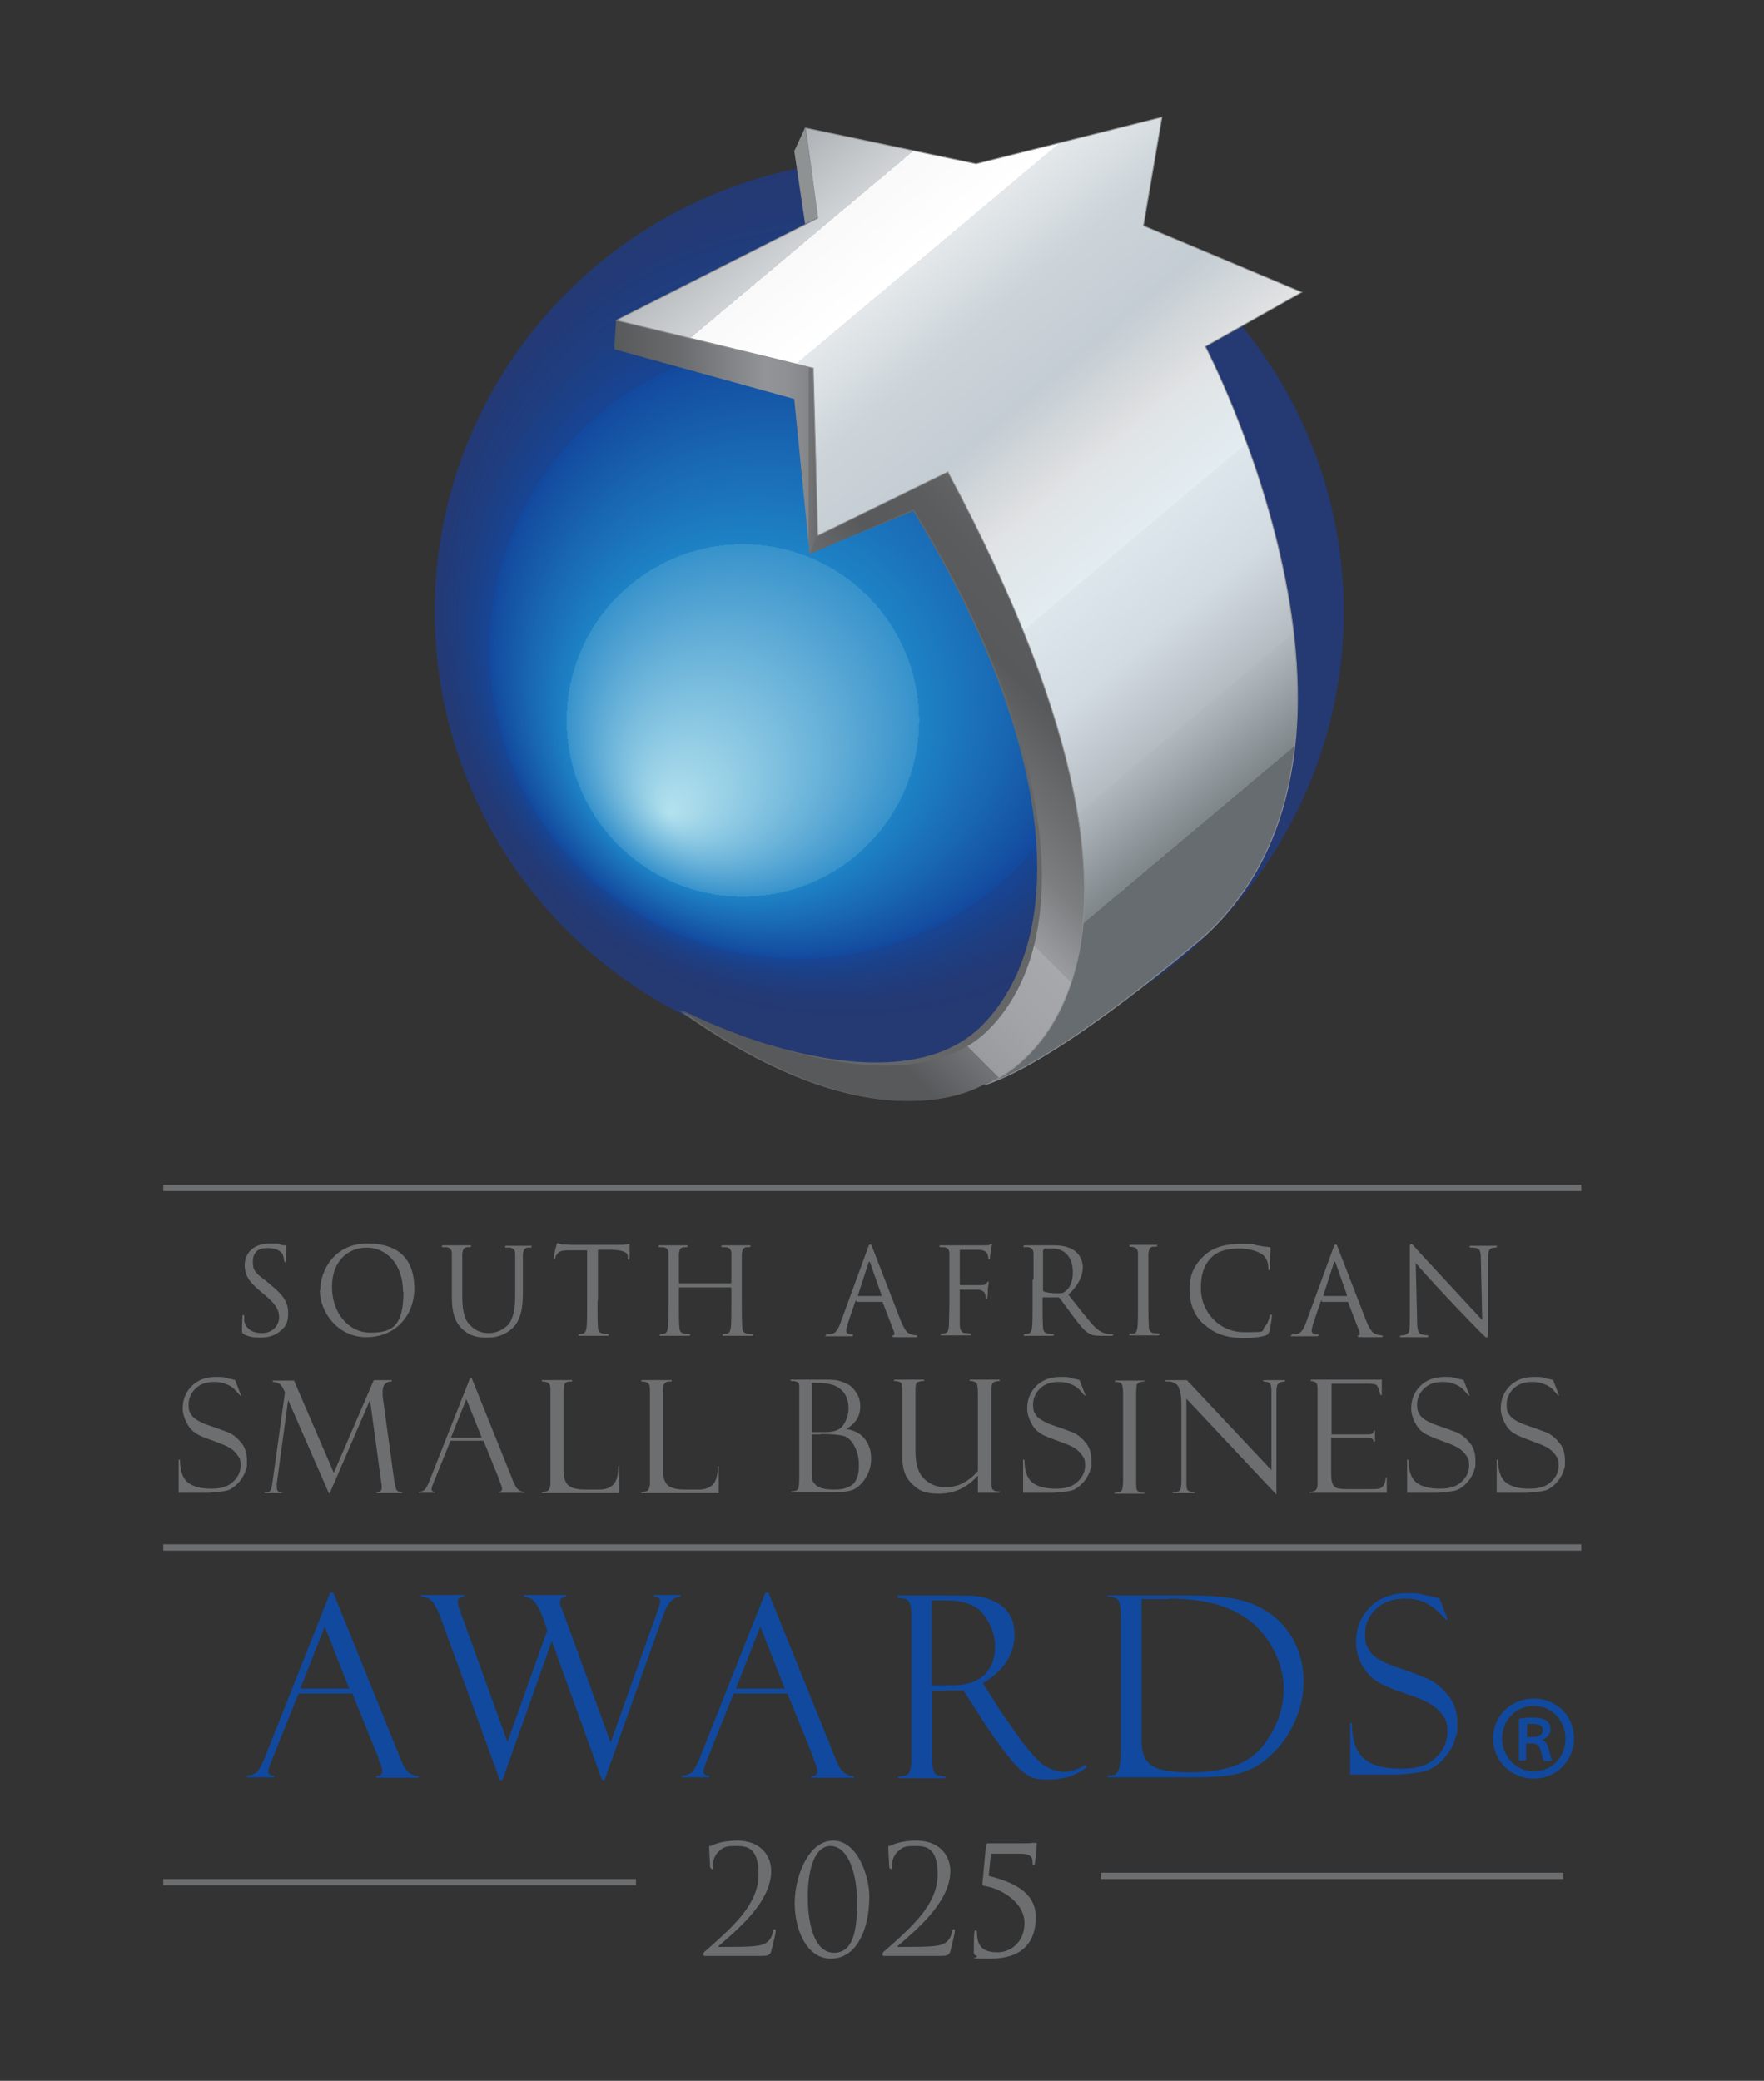<?xml version="1.0" encoding="UTF-8"?>
<svg id="Layer_1" xmlns="http://www.w3.org/2000/svg" xmlns:xlink="http://www.w3.org/1999/xlink" version="1.1" viewBox="0 0 390 460">
  <rect x="0" y="0" width="390" height="460" fill="#333333" stroke="none"/>
  <!-- Generator: Adobe Illustrator 29.5.0, SVG Export Plug-In . SVG Version: 2.1.0 Build 137)  -->
  <defs>
    <style>
      .st0 {
        fill: none;
      }

      .st1 {
        fill: url(#linear-gradient1);
      }

      .st2 {
        fill: #8f9292;
      }

      .st3 {
        fill: #6d6e70;
      }

      .st4 {
        fill: #646667;
      }

      .st5 {
        fill: url(#linear-gradient2);
        stroke: #8d9092;
        stroke-miterlimit: 10;
        stroke-width: .2px;
      }

      .st6 {
        fill: url(#radial-gradient);
      }

      .st7 {
        fill: url(#linear-gradient);
      }

      .st8 {
        fill: #11499e;
      }
    </style>
    <radialGradient id="radial-gradient" cx="270.9" cy="235.4" fx="230.3" fy="287" r="97.4" gradientTransform="translate(-82.3 -107.1) scale(1)" gradientUnits="userSpaceOnUse">
      <stop offset="0" stop-color="#b4e2ee"/>
      <stop offset=".2" stop-color="#7bd"/>
      <stop offset=".4" stop-color="#3792cb"/>
      <stop offset=".4" stop-color="#1e82c5"/>
      <stop offset=".7" stop-color="#13499e"/>
      <stop offset=".7" stop-color="#174594"/>
      <stop offset=".8" stop-color="#1e3e81"/>
      <stop offset=".9" stop-color="#233a76"/>
      <stop offset="1" stop-color="#253973"/>
    </radialGradient>
    <linearGradient id="linear-gradient" x1="153.6" y1="226.4" x2="245.9" y2="134.1" gradientUnits="userSpaceOnUse">
      <stop offset=".2" stop-color="#58595b"/>
      <stop offset=".3" stop-color="#727376"/>
      <stop offset=".3" stop-color="#898a8d"/>
      <stop offset=".3" stop-color="#999b9e"/>
      <stop offset=".4" stop-color="#a2a4a7"/>
      <stop offset=".5" stop-color="#a6a8ab"/>
      <stop offset=".5" stop-color="#9a9c9f"/>
      <stop offset=".6" stop-color="#7b7d7f"/>
      <stop offset=".8" stop-color="#58595b"/>
      <stop offset=".9" stop-color="#5b5c5e"/>
      <stop offset="1" stop-color="#666769"/>
      <stop offset="1" stop-color="#6d6e70"/>
    </linearGradient>
    <linearGradient id="linear-gradient1" x1="135.8" y1="96.6" x2="183.6" y2="96.6" gradientUnits="userSpaceOnUse">
      <stop offset="0" stop-color="#58595b"/>
      <stop offset=".3" stop-color="#696b6d"/>
      <stop offset=".7" stop-color="#929497"/>
      <stop offset=".8" stop-color="#8e9093"/>
      <stop offset=".9" stop-color="#848688"/>
      <stop offset=".9" stop-color="#727476"/>
      <stop offset="1" stop-color="#5a5b5d"/>
      <stop offset="1" stop-color="#58595b"/>
    </linearGradient>
    <linearGradient id="linear-gradient2" x1="285.8" y1="190.6" x2="161.3" y2="42.2" gradientUnits="userSpaceOnUse">
      <stop offset=".1" stop-color="#666c70"/>
      <stop offset=".1" stop-color="#7f868a"/>
      <stop offset=".2" stop-color="#b1b9bf"/>
      <stop offset=".2" stop-color="#b4bcc2"/>
      <stop offset=".3" stop-color="#d2dbe1"/>
      <stop offset=".4" stop-color="#dce6eb"/>
      <stop offset=".4" stop-color="#e2ecf1"/>
      <stop offset=".5" stop-color="#e0e3e5"/>
      <stop offset=".5" stop-color="#e0e1e2"/>
      <stop offset=".6" stop-color="#c4cdd3"/>
      <stop offset=".7" stop-color="#ccd4d9"/>
      <stop offset=".8" stop-color="#e4e8eb"/>
      <stop offset=".8" stop-color="#fff"/>
      <stop offset=".9" stop-color="#f9f9fa"/>
      <stop offset=".9" stop-color="#eaebec"/>
      <stop offset=".9" stop-color="#d0d3d5"/>
      <stop offset="1" stop-color="#adb2b6"/>
      <stop offset="1" stop-color="#848c91"/>
    </linearGradient>
  </defs>
  <rect class="st0" x="6.7" y="101.7" width="411.5" height="411.5"/>
  <ellipse class="st6" cx="196.6" cy="135.2" rx="100.5" ry="100"/>
  <path class="st4" d="M150.9,223.7s47,23.4,66.7,2.5c19.9-21,14.3-64.6-15.7-113.2l-22.5,9.1,1.4-5.4,30.5-16.5s62.5,117.3,5.8,139.5c-1.4.6-23.6,14.7-67.2-16.5"/>
  <path class="st7" d="M151.6,223.7s47.8,24.3,67.5,3.4c19.9-21,12.9-65.9-17.1-114.5l-23,9.9,2.4-5.8,30.5-16.5s62.5,117.3,5.8,139.5c-1.4.6-23.6,14.7-67.2-16.5"/>
  <polygon class="st2" points="175.6 33.4 178 28.2 180.8 48.1 178 49.5 175.6 33.4"/>
  <polygon class="st1" points="136.2 70.7 135.8 77.2 175.6 88.2 179 122.5 183.6 111.5 179.4 79.3 136.2 70.7"/>
  <path class="st5" d="M209.6,104.3l-28.8,14.1-1-37-43.5-10.6,41.8-21.2,2.7-1.4-2.7-19.9,37.7,7.9,41.1-10.3-4.1,24,35,14.7-21.3,12s45.6,87.1.3,129.9c0,0-31.9,27.8-49,33.3,0,0,54.5-18.2-8.2-135.4Z"/>
  <path class="st3" d="M343.5,305.4l1.2,3.1h-.2s-.3-.3-.9-1c-.6-.7-1.3-1.2-2.2-1.5-.8-.4-1.7-.5-2.7-.5-1.7,0-3.1.5-4.1,1.5-1,1-1.5,2.2-1.5,3.5s.2,1.7.7,2.4c.5.7,1.5,1.3,2.9,1.9,2.6.9,4.3,1.5,5.3,1.9.9.4,1.9,1.2,2.7,2.2.9,1,1.3,2.4,1.3,4s0,1.3-.2,1.9c-.2.6-.4,1.2-.8,1.8-.3.6-.8,1.1-1.3,1.6-.5.5-1,.8-1.5,1.1-.5.2-1.3.4-2.4.5-1.1.1-1.8.2-2.2.2h-6.7v-7.3h.3c0,2.4.6,4.1,1.7,5,1.1.9,2.8,1.4,5.2,1.4s3.7-.5,4.8-1.5c1.1-1,1.7-2.2,1.7-3.6s-.2-1.6-.6-2.2c-.4-.6-.9-1.1-1.6-1.6-.7-.5-2-1-3.9-1.7-1.9-.7-3.2-1.2-4-1.8-.8-.5-1.4-1.3-1.9-2.3-.5-1-.8-2-.8-3.1,0-1.9.7-3.6,2-4.9,1.3-1.3,3.1-2,5.2-2s1.7,0,2.7.3c1,.2,1.5.3,1.6.4,0,0,0,0,.1,0M323.7,305.4l1.2,3.1h-.2s-.3-.3-.9-1c-.6-.7-1.3-1.2-2.2-1.5-.8-.4-1.7-.5-2.7-.5-1.7,0-3.1.5-4.1,1.5-1,1-1.5,2.2-1.5,3.5s.2,1.7.7,2.4c.5.7,1.5,1.3,2.9,1.9,2.6.9,4.3,1.5,5.3,1.9.9.4,1.9,1.2,2.7,2.2.9,1,1.3,2.4,1.3,4s0,1.3-.2,1.9c-.2.6-.4,1.2-.8,1.8-.3.6-.8,1.1-1.3,1.6-.5.5-1,.8-1.5,1.1-.5.2-1.3.4-2.4.5-1.1.1-1.8.2-2.2.2h-6.7v-7.3h.3c0,2.4.6,4.1,1.7,5,1.1.9,2.8,1.4,5.2,1.4s3.7-.5,4.8-1.5c1.1-1,1.7-2.2,1.7-3.6s-.2-1.6-.6-2.2c-.4-.6-.9-1.1-1.6-1.6-.7-.5-2-1-3.9-1.7-1.9-.7-3.2-1.2-4-1.8-.8-.5-1.4-1.3-1.9-2.3-.5-1-.8-2-.8-3.1,0-1.9.7-3.6,2-4.9,1.3-1.3,3.1-2,5.2-2s1.7,0,2.7.3c1,.2,1.5.3,1.6.4,0,0,0,0,.1,0ZM289.8,305.3v-.3h15.7v3.4h-.3c-.3-1.3-.6-2-.9-2.2-.2-.2-.8-.3-1.7-.3h-8.2v11.2h7.6c.8,0,1.2,0,1.4-.2.2-.1.3-.3.3-.6h.3v2.4h-.3c0-.3-.2-.5-.4-.7-.2-.1-.6-.2-1.2-.2h-7.8v7.7c0,1.2.1,2,.3,2.5.2.5.6.8,1,1,.5.1,1.2.2,2.1.2h4.4c1.4,0,2.3,0,2.7-.1.4,0,.7-.3,1-.6.3-.3.5-.9.6-1.9h.2v3.4h-17.1v-.2c.6,0,1-.1,1.3-.3.3-.2.5-.7.5-1.5v-20.2c0-.9,0-1.6-.2-1.9-.2-.4-.7-.6-1.5-.6ZM279.3,305.1h4.8v.3c-.7,0-1.2.2-1.5.5-.3.3-.4.9-.4,1.8v22.7l-19.9-21.2v18.5c0,.6,0,1,.1,1.3,0,.3.2.5.4.6.2.1.6.2,1.3.3v.2h-4.8v-.2c.9,0,1.4-.2,1.6-.5.2-.3.3-1,.3-2.2v-16.9c0-1.5-.2-2.7-.6-3.6-.4-.9-1.4-1.4-2.9-1.3v-.3h4.7l18.7,19.9v-17.6c0-.9-.2-1.5-.5-1.7-.3-.2-.8-.3-1.3-.3v-.3ZM253.1,305.1v.3c-.3,0-.7,0-1.1.2-.4.1-.6.3-.7.6,0,.3-.1.9-.1,1.9v19.2c0,1,0,1.7.1,1.9,0,.2.2.4.5.6.2.2.7.2,1.3.2v.2h-6.7v-.2c.8,0,1.4-.2,1.6-.5.2-.3.3-1.1.3-2.2v-19c0-1.2-.1-2-.3-2.3-.2-.4-.7-.5-1.5-.5v-.3h6.7ZM238.8,305.4l1.2,3.1h-.2s-.3-.3-.9-1c-.6-.7-1.3-1.2-2.2-1.5-.8-.4-1.7-.5-2.7-.5-1.7,0-3.1.5-4.1,1.5-1,1-1.5,2.2-1.5,3.5s.2,1.7.7,2.4c.5.7,1.5,1.3,2.9,1.9,2.6.9,4.3,1.5,5.3,1.9.9.4,1.9,1.2,2.7,2.2.9,1,1.3,2.4,1.3,4s0,1.3-.2,1.9c-.2.6-.4,1.2-.8,1.8-.3.6-.8,1.1-1.3,1.6-.5.5-1,.8-1.5,1.1-.5.2-1.3.4-2.4.5-1.1.1-1.8.2-2.2.2h-6.7v-7.3h.3c0,2.4.6,4.1,1.7,5,1.1.9,2.8,1.4,5.2,1.4s3.7-.5,4.8-1.5c1.1-1,1.7-2.2,1.7-3.6s-.2-1.6-.6-2.2c-.4-.6-.9-1.1-1.6-1.6-.7-.5-2-1-3.9-1.7-1.9-.7-3.3-1.2-4-1.8-.8-.5-1.4-1.3-1.9-2.3-.5-1-.8-2-.8-3.1,0-1.9.7-3.6,2-4.9,1.3-1.3,3.1-2,5.2-2s1.7,0,2.7.3c1,.2,1.5.3,1.6.4,0,0,0,0,.1,0ZM220.9,330h-4.7v-3.8c-2.4,2.7-5.3,4-8.6,4s-4.4-.7-5.9-2.1c-1.5-1.4-2.2-3.3-2.2-5.8v-14.9c0-.9-.1-1.5-.3-1.7-.2-.2-.7-.4-1.5-.4v-.3h6.6v.3c-.7,0-1.2.1-1.5.3-.3.2-.4.7-.4,1.6v13.7c0,2.9.7,4.9,2,6.1,1.3,1.2,2.9,1.8,4.6,1.8,2.7,0,5.1-1.2,7.2-3.6v-16.9c0-1.5-.1-2.4-.4-2.6-.3-.3-.7-.4-1.2-.4h-.2v-.3h6.6v.3c-.8,0-1.3.2-1.5.4-.2.2-.3.7-.3,1.3v20.3c0,.8,0,1.3.1,1.6,0,.2.2.5.5.6.2.2.7.2,1.2.2v.2ZM181.4,317.1h-1.9v7.9c0,1.1,0,1.8.1,2.1,0,.3.3.7.6,1,.3.4.8.7,1.5.9.7.2,1.6.3,2.9.3,1.9,0,3.3-.5,4.1-1.3.8-.9,1.2-2.2,1.2-4s-.4-3.3-1.1-4.5c-.7-1.2-1.5-1.9-2.4-2.1-.9-.2-2.5-.4-4.9-.4ZM179.5,305.6v11h3c2.1,0,3.4-.6,4.1-1.8.7-1.2,1-2.3,1-3.5s-.3-2.3-.8-3.1c-.5-.8-1.3-1.5-2.3-1.9-1-.4-2.5-.6-4.4-.6h-.7ZM174.8,305.3v-.3h6.5c1.9,0,3.2,0,4,.2.8.2,1.5.5,2.3.9.7.4,1.3,1.1,1.8,1.9.5.8.8,1.8.8,2.9,0,2.1-1,3.8-3.1,5,1.8.3,3.2,1,4.1,2.2.9,1.2,1.4,2.6,1.4,4.3s-.4,3-1.2,4.3c-.8,1.3-1.7,2.1-2.7,2.6-1,.4-2.4.6-4.2.6h-9.6v-.2c.8,0,1.3-.2,1.5-.5.2-.3.3-1.1.3-2.4v-18.8c0-.9,0-1.5,0-1.8,0-.3-.2-.6-.5-.7-.3-.2-.7-.2-1.2-.2ZM141.8,330v-.2c.8,0,1.3-.1,1.5-.4.2-.3.4-.8.4-1.5v-20.4c0-.7,0-1.2-.3-1.6-.2-.3-.7-.5-1.6-.5v-.3h6.7v.3c-.6,0-1.1,0-1.3.2-.2.2-.4.3-.5.6,0,.2-.1.7-.1,1.5v17.5c0,1.5.4,2.6,1.1,3.2.7.6,2,.9,3.7.9h3c1.5,0,2.5-.4,3.2-1.1.7-.7,1.1-2.1,1.1-4.1h.2v6h-17.2ZM119.8,330v-.2c.8,0,1.3-.1,1.5-.4.2-.3.4-.8.4-1.5v-20.4c0-.7,0-1.2-.3-1.6-.2-.3-.7-.5-1.6-.5v-.3h6.7v.3c-.6,0-1.1,0-1.3.2-.2.2-.4.3-.5.6,0,.2-.1.7-.1,1.5v17.5c0,1.5.4,2.6,1.1,3.2.7.6,2,.9,3.7.9h3c1.5,0,2.5-.4,3.2-1.1.7-.7,1.1-2.1,1.1-4.1h.2v6h-17.2ZM99.8,317.8h6.7l-3.4-8.5-3.4,8.5ZM106.9,318.5h-7.3l-3.8,9.4c-.3.7-.4,1.1-.4,1.3,0,.4.3.6.8.6v.2h-3.7v-.2c.5,0,.9-.1,1.3-.4.3-.2.7-.9,1.1-1.9l9-22.8h.4l8.9,22.1c0,.1.2.6.7,1.6.5,1,1.2,1.4,2.1,1.4v.2h-5.8v-.2c.5,0,.8-.2.8-.6s-.1-.7-.4-1.4c0,0,0-.1-.1-.2,0-.1,0-.2,0-.2l-3.6-8.9ZM82.7,305.1h3.9v.3c-1.3,0-2,.8-2,2.1s0,.7,0,1.2l2.6,18.9c.2.9.3,1.6.5,1.8.2.3.6.4,1.2.5v.2h-5.6v-.2c.7,0,1.1-.3,1.1-1.1s0-.5-.1-1l-2.5-18.3-8.9,20.6h-.2l-9-20.6-2.5,18.4c0,.3,0,.6,0,1,0,.7.4,1,1.1,1v.2h-3.8v-.2c.6,0,.9,0,1.1-.2.2-.1.3-.4.4-.7,0-.3.2-.7.2-1l2.8-20.2c-.5-1.1-.9-1.8-1.4-2-.5-.2-.9-.3-1.3-.3v-.3h4.7l8.8,20.4,8.8-20.4ZM52.1,305.4l1.2,3.1h-.2s-.3-.3-.9-1c-.6-.7-1.3-1.2-2.2-1.5-.8-.4-1.7-.5-2.7-.5-1.7,0-3.1.5-4.1,1.5-1,1-1.5,2.2-1.5,3.5s.2,1.7.7,2.4c.5.7,1.5,1.3,2.9,1.9,2.6.9,4.3,1.5,5.3,1.9.9.4,1.9,1.2,2.7,2.2.9,1,1.3,2.4,1.3,4s0,1.3-.2,1.9c-.2.6-.4,1.2-.8,1.8-.3.6-.8,1.1-1.3,1.6-.5.5-1,.8-1.5,1.1-.5.2-1.3.4-2.4.5-1.1.1-1.8.2-2.2.2h-6.7v-7.3h.3c0,2.4.6,4.1,1.7,5,1.1.9,2.8,1.4,5.2,1.4s3.7-.5,4.8-1.5c1.1-1,1.7-2.2,1.7-3.6s-.2-1.6-.6-2.2c-.4-.6-.9-1.1-1.6-1.6-.7-.5-2-1-3.9-1.7-1.9-.7-3.3-1.2-4-1.8-.8-.5-1.4-1.3-1.9-2.3-.5-1-.8-2-.8-3.1,0-1.9.7-3.6,2-4.9,1.3-1.3,3.1-2,5.2-2s1.7,0,2.7.3c1,.2,1.5.3,1.6.4,0,0,0,0,.1,0Z"/>
  <path class="st8" d="M66.3,373.3h10.9l-5.4-13.7-5.4,13.7ZM77.7,374.4h-11.7l-6.1,15.2c-.4,1.1-.6,1.8-.6,2,0,.6.4.9,1.3.9v.4h-6v-.4c.8,0,1.5-.2,2-.6.6-.4,1.1-1.4,1.8-3l14.6-36.8h.7l14.4,35.6c0,.2.4,1,1.1,2.6.7,1.5,1.9,2.3,3.4,2.3v.4h-9.4v-.4c.9,0,1.3-.3,1.3-1s-.2-1.2-.6-2.2c0,0-.1-.2-.2-.4,0-.2,0-.3,0-.3l-5.8-14.3Z"/>
  <path class="st8" d="M258.6,353.5h-6.2v31.2c0,2,.3,3.4,1,4.4.7,1,1.8,1.7,3.4,2.1,1.6.4,3.8.6,6.5.6,7.5,0,12.8-1.9,15.9-5.8,3-3.9,4.6-8.1,4.6-12.7s-2.1-10-6.3-14c-4.2-3.9-10.5-5.9-18.9-5.9M244.9,353.1v-.4h18.5c4.7,0,8.4.4,11.1,1.1,2.7.7,5.1,1.9,7.1,3.5,2,1.6,3.6,3.6,4.8,6.1,1.2,2.5,1.8,5.2,1.8,8.3s-.6,5.8-1.8,8.6c-1.2,2.8-2.9,5.3-5,7.3-2.1,2.1-4.3,3.5-6.7,4.2-2.3.8-6,1.1-10.9,1.1h-18.9v-.4h.5c1,0,1.6-.4,1.9-1.2.3-.8.5-2.2.5-4.3v-29.3c0-2.2-.2-3.5-.6-4-.4-.5-1.2-.7-2.3-.7Z"/>
  <path class="st8" d="M162.6,373.3h10.9l-5.4-13.7-5.4,13.7ZM173.9,374.4h-11.7l-6.1,15.2c-.4,1.1-.6,1.8-.6,2,0,.6.4.9,1.3.9v.4h-6v-.4c.8,0,1.5-.2,2-.6.6-.4,1.1-1.4,1.8-3l14.6-36.8h.7l14.4,35.6c0,.2.4,1,1.1,2.6.7,1.5,1.9,2.3,3.4,2.3v.4h-9.4v-.4c.9,0,1.3-.3,1.3-1s-.2-1.2-.6-2.2c0,0-.1-.2-.2-.4,0-.2,0-.3,0-.3l-5.8-14.3Z"/>
  <path class="st8" d="M206,353.7v18.9h4.2c3.3,0,5.8-.8,7.4-2.3,1.6-1.6,2.4-3.6,2.4-6.2s-.8-4.8-2.4-7c-1.6-2.2-4.4-3.3-8.3-3.3h-3.3ZM198.5,353.1v-.4h11.4c2.9,0,5,0,6.3.2,1.3.1,2.6.6,4,1.3,1.4.7,2.4,1.7,3.1,2.9.7,1.2,1,2.7,1,4.5s-.6,4-1.8,5.8c-1.2,1.8-3,3.4-5.2,4.7l2.8,4.4c.6,1.1,2.3,3.5,4.9,7.2,2.7,3.7,4.7,5.9,6.2,6.8,1.5.8,2.9,1.2,4.2,1.2s2.9-.5,4.6-1.6l.2.6c-2.2,1.8-5,2.7-8.5,2.7s-4.3-.7-6-2.1c-1.7-1.4-4.6-5.2-8.7-11.3,0,0,0,0,0-.1l-4-6.2h-3.6c0,.1-3.3.1-3.3.1v15.4c0,1.2.2,2.1.5,2.7.3.5,1.1.8,2.4.8v.4h-10.4v-.4c1.3,0,2.1-.3,2.4-.8.3-.5.5-1.5.5-3v-32c0-1-.1-1.9-.4-2.6-.3-.7-1.1-1-2.5-1Z"/>
  <path class="st8" d="M318.2,353.2l1.9,4.9h-.3s-.5-.5-1.5-1.5c-1-1-2.1-1.8-3.4-2.4-1.3-.6-2.7-.8-4.3-.8-2.7,0-4.8.8-6.4,2.3-1.6,1.5-2.4,3.4-2.4,5.6s.4,2.7,1.1,3.8c.7,1.1,2.3,2.1,4.6,3,4,1.4,6.8,2.4,8.3,3.1,1.5.7,2.9,1.8,4.3,3.5,1.4,1.6,2.1,3.7,2.1,6.3s-.1,2.1-.4,3.1c-.2,1-.6,1.9-1.2,2.8-.5.9-1.2,1.7-2,2.5-.8.7-1.6,1.3-2.4,1.7-.8.4-2.1.7-3.8.9-1.7.2-2.9.3-3.4.3h-10.5v-11.4h.4c0,3.8.9,6.4,2.7,7.9,1.8,1.5,4.5,2.2,8.2,2.2s5.9-.8,7.6-2.4c1.7-1.6,2.6-3.5,2.6-5.7s-.3-2.5-.9-3.5c-.6-.9-1.5-1.8-2.5-2.5-1.1-.7-3.1-1.6-6.2-2.6-3-1-5.1-2-6.3-2.8-1.2-.8-2.2-2-3.1-3.6-.8-1.6-1.2-3.2-1.2-4.9,0-3,1-5.6,3.1-7.7,2.1-2.1,4.8-3.1,8.2-3.1s2.7.2,4.3.5c1.5.3,2.4.5,2.6.6,0,0,.1,0,.2,0"/>
  <path class="st8" d="M133.7,393.5h-.6l-11.1-30.7-10.9,30.7h-.6l-13.1-35.9c-.5-1.5-1.1-2.6-1.7-3.4-.6-.8-1.5-1.2-2.6-1.2v-.4h9.5v.4c-.9,0-1.4.3-1.4,1s.1,1,.4,1.8l10.6,29.3,8.8-24.7-.8-2.3c-.7-2.1-1.5-3.4-2.1-4.1-.7-.7-1.5-1-2.3-1v-.4h9.4v.4c-.9,0-1.4.4-1.4,1.2s.2.9.6,1.9l10.6,29.1,10.6-29.7c0,0,0-.1,0-.1l.4-1.4c0-.7-.5-1-1.4-1v-.4h5.9v.4c-1.6,0-2.9,1.3-3.8,3.9l-13,36.5Z"/>
  <g>
    <path class="st3" d="M53.9,294.9c-.4-.2-.4-.3-.4-1,0-1.3.1-2.4.1-2.8,0-.3,0-.4.2-.4s.2,0,.2.3,0,.6,0,1c.4,2,2.1,2.7,3.9,2.7,2.5,0,3.8-1.8,3.8-3.5s-.8-2.9-3-4.8l-1.2-1c-2.8-2.3-3.4-3.9-3.4-5.7,0-2.8,2.1-4.8,5.5-4.8s1.8.1,2.5.3c.5.1.7.1.9.1s.3,0,.3.2-.1,1-.1,2.8,0,.6-.2.6-.2-.1-.2-.3c0-.3-.2-1-.3-1.3-.2-.3-.9-1.4-3.3-1.4s-3.3,1.1-3.3,3.1.7,2.5,3.2,4.4l.7.6c3.1,2.5,3.9,4.1,3.9,6.2s-.4,3.1-2.2,4.4c-1.1.8-2.6,1.1-4,1.1s-2.5-.2-3.5-.7Z"/>
    <path class="st3" d="M70.8,285.2c0-4.3,3.1-10.3,10.4-10.3s10.4,3.8,10.4,9.9-4.2,10.8-10.6,10.8-10.3-5.6-10.3-10.4ZM89.1,285.6c0-6.4-3.9-9.8-8-9.8s-7.7,2.9-7.7,8.7,3.7,10.1,8.5,10.1,7.3-1.4,7.3-9.1Z"/>
    <path class="st3" d="M102.2,286.7c0,3.8.8,5.5,2,6.5,1.3,1.2,2.5,1.5,4,1.5s3.2-.8,4.2-1.9c1.2-1.5,1.5-3.8,1.5-6.5v-3.3c0-4.1,0-4.9,0-5.7,0-.9-.3-1.3-1.1-1.5-.2,0-.7,0-.9,0s-.2,0-.2-.2c0-.2.1-.2.4-.2,1.2,0,2.6,0,2.8,0s1.4,0,2.2,0,.4,0,.4.2-.1.2-.2.2c-.2,0-.3,0-.7,0-.7.2-.9.6-1,1.5,0,.8,0,1.6,0,5.7v2.8c0,2.9-.3,6-2.4,7.9-1.9,1.7-3.9,2-5.5,2s-3.6-.1-5.5-1.9c-1.3-1.2-2.3-3.1-2.3-7v-3.9c0-4.1,0-4.9,0-5.7,0-.9-.3-1.3-1.1-1.5-.2,0-.7,0-.9,0s-.2,0-.2-.2c0-.2.1-.2.4-.2,1.2,0,2.8,0,3,0s1.8,0,2.6,0,.4,0,.4.2-.1.2-.2.2c-.2,0-.3,0-.7,0-.7.1-.9.6-1,1.5,0,.8,0,1.6,0,5.7v3.7Z"/>
    <path class="st3" d="M132.1,287.6c0,2.5,0,4.6.1,5.7,0,.8.2,1.3,1,1.5.4,0,1,.1,1.2.1s.2,0,.2.2c0,.1-.1.2-.4.2-1.5,0-3.1,0-3.3,0s-1.8,0-2.6,0-.4,0-.4-.2,0-.2.2-.2c.2,0,.6,0,.8-.1.5-.1.7-.7.8-1.5.1-1.1.1-3.2.1-5.7v-11.2c-1.3,0-2.6,0-3.9,0-1.6,0-2.3.2-2.7.8-.3.4-.4.6-.4.8,0,.2-.2.3-.3.3s-.1,0-.1-.2c0-.3.5-2.5.6-2.8,0-.2.2-.5.3-.5.2,0,.4.3,1.2.3.8,0,1.8.1,2.1.1h9.9c.8,0,1.5,0,1.9-.1.4,0,.6-.1.7-.1s.1.2.1.3c0,.8,0,2.6,0,2.9s0,.3-.2.3-.2,0-.2-.4c0-.1,0-.2,0-.3,0-.8-.7-1.4-3.3-1.5-1.1,0-2.2,0-3.3,0v11.2Z"/>
    <path class="st3" d="M161.5,283.7c0,0,.2,0,.2-.2v-.6c0-4.1,0-4.9,0-5.7,0-.9-.3-1.3-1.1-1.5-.2,0-.7,0-.9,0s-.2,0-.2-.2c0-.2.1-.2.4-.2,1.2,0,2.9,0,3,0s1.8,0,2.6,0,.4,0,.4.2-.1.2-.2.2c-.2,0-.3,0-.7,0-.7.1-.9.6-1,1.5,0,.8,0,1.6,0,5.7v4.7c0,2.5,0,4.6.1,5.7,0,.8.2,1.3,1,1.5.4,0,1,.1,1.2.1s.2,0,.2.2c0,.1-.1.2-.4.2-1.5,0-3.1,0-3.3,0s-1.8,0-2.6,0-.4,0-.4-.2,0-.2.2-.2c.2,0,.6,0,.8-.1.5-.1.7-.7.8-1.5.1-1.1.1-3.2.1-5.7v-2.8c0-.1,0-.2-.2-.2h-11.2c0,0-.2,0-.2.2v2.8c0,2.5,0,4.6.1,5.7,0,.8.2,1.3,1,1.5.4,0,1,.1,1.2.1s.2,0,.2.2c0,.1-.1.2-.4.2-1.5,0-3.1,0-3.3,0s-1.8,0-2.6,0-.4,0-.4-.2,0-.2.2-.2c.2,0,.6,0,.8-.1.5-.1.7-.7.8-1.5.1-1.1.1-3.2.1-5.7v-4.7c0-4.1,0-4.9,0-5.7,0-.9-.3-1.3-1.1-1.5-.2,0-.7,0-.9,0s-.2,0-.2-.2c0-.2.1-.2.4-.2,1.2,0,2.9,0,3,0s1.8,0,2.6,0,.4,0,.4.2-.1.2-.2.2c-.2,0-.3,0-.7,0-.7.1-.9.6-1,1.5,0,.8,0,1.6,0,5.7v.6c0,.1,0,.2.2.2h11.2Z"/>
    <path class="st3" d="M189.4,287.5c-.1,0-.2,0-.3.2l-1.6,4.7c-.2.7-.4,1.3-.4,1.8s.5.8,1,.8h.2c.3,0,.3,0,.3.2,0,.2-.2.2-.5.2-.6,0-1.7,0-2,0s-1.7,0-3,0-.5,0-.5-.2.1-.2.4-.2.4,0,.6,0c1.2-.2,1.7-1.2,2.2-2.5l6-16.4c.3-.9.4-1,.6-1s.3.1.6,1c.4,1,4.6,11.9,6.2,16,1,2.4,1.7,2.8,2.3,2.9.4.1.8.2,1,.2s.3,0,.3.2-.2.2-.5.2-2.3,0-4.2,0c-.5,0-.8,0-.8-.2s0-.2.2-.2c.2,0,.3-.3.2-.7l-2.5-6.5c0-.1-.1-.2-.2-.2h-5.7ZM194.8,286.5c.1,0,.1,0,.1-.2l-2.5-7.1c-.1-.4-.3-.4-.4,0l-2.3,7.1c0,.1,0,.2,0,.2h5.1Z"/>
    <path class="st3" d="M209.9,282.9c0-4.1,0-4.9,0-5.7,0-.9-.3-1.3-1.1-1.5-.2,0-.4,0-.7,0s-.4,0-.4-.2.1-.2.4-.2c1,0,2,0,3,0s5.9,0,6.5,0c.6,0,1.1,0,1.3-.2,0,0,.2-.1.2-.1.1,0,.2.1.2.2s-.1.5-.2.8c-.1.8-.1,1.2-.2,1.9,0,.3-.1.5-.2.5s-.2-.1-.2-.3c0-.4-.1-1-.5-1.3-.3-.3-.8-.5-1.6-.5-1.3,0-2.7,0-4,0-.2,0-.2,0-.2.3v7.3c0,.2,0,.2.2.2,1.1,0,2.6,0,3.7,0,1.4,0,1.7,0,2.1-.5.1-.2.2-.3.3-.3s.1,0,.1.2-.1.6-.2,1.5c0,.8,0,1.4-.1,1.8,0,.3,0,.4-.2.4s-.2-.2-.2-.4c0-.6-.1-1.5-1.5-1.7-.7,0-3.5,0-4,0s-.2,0-.2.2v2.2c0,2.2,0,4.1,0,5.3,0,1.2.4,1.8,1.1,1.9.3,0,.8,0,1.1.1.2,0,.3,0,.3.2s-.1.2-.4.2c-1.5,0-3.1,0-3.3,0h-.2c-.5,0-1.7,0-2.4,0s-.4,0-.4-.2,0-.1.3-.2c.3,0,.5,0,.7-.1.6-.2.7-.6.8-1.7,0-1.1.1-3,.1-5.5v-4.7Z"/>
    <path class="st3" d="M228.5,282.9c0-4.1,0-4.9,0-5.7,0-.9-.3-1.3-1.1-1.5-.2,0-.7,0-.9,0s-.2,0-.2-.2c0-.2.1-.2.4-.2,1.2,0,2.9,0,3,0,.3,0,2.3,0,3.1,0,1.7,0,3.4.2,4.8,1.2.7.5,1.8,1.8,1.8,3.6s-.8,3.9-3.2,6.1c2.2,2.8,4,5.1,5.5,6.8,1.4,1.5,2.6,1.8,3.2,1.9.5,0,.9,0,1,0s.2,0,.2.2c0,.2-.2.2-.6.2h-1.9c-1.5,0-2.1-.1-2.8-.5-1.1-.6-2.1-1.9-3.6-3.9-1.1-1.5-2.4-3.2-2.9-3.9-.1-.1-.2-.2-.3-.2h-3.3c-.1,0-.2,0-.2.2v.6c0,2.5,0,4.6.1,5.7,0,.8.2,1.3,1,1.5.4,0,1,.1,1.2.1s.2,0,.2.2c0,.1-.1.2-.4.2-1.5,0-3.1,0-3.3,0s-1.7,0-2.5,0-.4,0-.4-.2,0-.2.2-.2c.2,0,.6,0,.8-.1.5-.1.7-.7.8-1.5.1-1.1.1-3.2.1-5.7v-4.7ZM230.6,285.2c0,.1,0,.2.2.3.4.2,1.6.4,2.8.4s1.4,0,2-.5c.9-.6,1.6-2.1,1.6-4.1,0-3.3-1.7-5.3-4.6-5.3s-1.5,0-1.8.2c-.1,0-.2.2-.2.3v8.7Z"/>
    <path class="st3" d="M251.6,282.9c0-4.1,0-4.9,0-5.7,0-.9-.3-1.3-.9-1.5-.3,0-.6-.1-.8-.1s-.2,0-.2-.2c0-.2.1-.2.4-.2.9,0,2.5,0,2.7,0s1.8,0,2.6,0,.4,0,.4.2-.1.2-.2.2c-.2,0-.3,0-.7,0-.7.1-.9.6-1,1.5,0,.8,0,1.6,0,5.7v4.7c0,2.5,0,4.6.1,5.7,0,.8.2,1.3,1,1.5.4,0,.9.1,1.1.1.2,0,.3,0,.3.2,0,.1-.1.2-.4.2-1.5,0-3.1,0-3.3,0s-1.8,0-2.6,0-.4,0-.4-.2,0-.2.3-.2.4,0,.7,0c.5-.1.7-.7.8-1.5.1-1.1.1-3.2.1-5.7v-4.7Z"/>
    <path class="st3" d="M266.2,292.8c-2.6-2.3-3.2-5.3-3.2-7.8s.6-4.9,3-7.2c1.6-1.6,4-2.8,8.1-2.8s2.5,0,3.8.3c1,.2,1.8.3,2.8.4.2,0,.2.1.2.3s0,.5-.1,1.5c0,.9,0,2.3,0,2.7,0,.4,0,.6-.2.6s-.2-.2-.2-.6c0-1-.4-2.1-1.1-2.7-.9-.8-3-1.5-5.3-1.5-3.5,0-5.2,1-6.1,1.9-1.9,1.9-2.4,4.2-2.4,6.9,0,5.1,3.9,9.7,9.6,9.7s3.5-.2,4.6-1.3c.6-.6.9-1.7,1-2.2,0-.3.1-.4.3-.4s.2.2.2.4-.3,2.5-.6,3.4c-.2.5-.2.6-.7.8-1.1.4-3.1.6-4.8.6-4,0-6.6-1-8.7-2.9Z"/>
    <path class="st3" d="M292.3,287.5c-.1,0-.2,0-.3.2l-1.6,4.7c-.2.7-.4,1.3-.4,1.8s.5.8,1,.8h.2c.3,0,.3,0,.3.2,0,.2-.2.2-.5.2-.6,0-1.7,0-2,0s-1.7,0-3,0-.5,0-.5-.2.1-.2.4-.2.4,0,.6,0c1.2-.2,1.7-1.2,2.2-2.5l6-16.4c.3-.9.4-1,.6-1s.3.1.6,1c.4,1,4.6,11.9,6.2,16,1,2.4,1.7,2.8,2.3,2.9.4.1.8.2,1,.2s.3,0,.3.2-.2.2-.5.2-2.3,0-4.2,0c-.5,0-.8,0-.8-.2s0-.2.2-.2c.2,0,.3-.3.2-.7l-2.5-6.5c0-.1-.1-.2-.2-.2h-5.7ZM297.7,286.5c.1,0,.1,0,.1-.2l-2.5-7.1c-.1-.4-.3-.4-.4,0l-2.3,7.1c0,.1,0,.2,0,.2h5.1Z"/>
    <path class="st3" d="M311.7,287.5c0-9.6,0-6.1,0-11.2,0-1,0-1.3.3-1.3s.7.6.9.8c.4.5,4.3,4.7,8.4,9.1,2.6,2.8,5.5,6,6.4,6.9l-.3-13.4c0-1.7-.2-2.3-1-2.5-.5-.1-.9-.1-1.1-.1s-.4,0-.4-.2c0-.2.2-.2.5-.2,1.2,0,2.5,0,2.8,0s1.2,0,2.2,0,.5,0,.5.2-.1.2-.3.2c-.2,0-.4,0-.7.1-.7.2-.9.6-.9,2.4v15.5c0,1.7-.1,1.9-.3,1.9s-.5-.3-1.9-1.7c-.3-.3-4.1-4.2-6.9-7.2-3.1-3.3-6.1-6.6-6.9-7.6l.3,12.7c0,2.2.3,2.9,1,3.1.5.1,1.1.2,1.3.2s.2,0,.2.2c0,.2-.2.2-.5.2-1.5,0-2.6,0-2.8,0s-1.3,0-2.5,0-.4,0-.4-.2,0-.2.2-.2c.2,0,.7,0,1.1-.2.7-.2.8-1,.8-3.4v-3.9Z"/>
  </g>
  <g>
    <path class="st3" d="M156,432.5c-.2,0-.5-.2-.5-.5s.3-.6.6-.8c6.7-5.9,11.6-10.5,11.6-16.9s-3.1-6.2-5.3-6.2-2.6.4-3.6,1.3c-.8.8-1.2,1.9-1.2,3.2s-.1.5-.3.5-.2-.1-.3-.4c0-.3-.2-3.1-.2-4.1s0-.3.3-.5c1.2-.6,3.2-1.2,5.9-1.2,5,0,7.5,3.2,7.5,6.7,0,6.9-7.5,13-11.6,16.6-.2.1,0,.2,0,.2h2.4c.6,0,4.5,0,5.7-.2,2.4-.2,3.5-1.2,3.9-3.2,0-.4.2-.5.4-.5s.2.2.2.4c0,.6-.7,3.3-1,4.5-.3.9-.8,1-2.2,1-6.9,0-11.3,0-12.6,0Z"/>
    <path class="st3" d="M183.7,433c-5.3,0-8-6.3-8-12.3s3.1-13.8,8.5-13.8,8,7.9,8,12.3c0,7.7-3,13.8-8.5,13.8ZM183.6,408.1c-3.2,0-5,4.5-5,11.2s1.7,12.4,5.8,12.4,5.1-4.6,5.1-11.1-2-12.5-5.9-12.5Z"/>
    <path class="st3" d="M195.6,432.5c-.2,0-.5-.2-.5-.5s.3-.6.6-.8c6.7-5.9,11.6-10.5,11.6-16.9s-3.1-6.2-5.3-6.2-2.6.4-3.6,1.3c-.8.8-1.2,1.9-1.2,3.2s0,.5-.3.5-.2-.1-.3-.4c0-.3-.2-3.1-.2-4.1s0-.3.3-.5c1.2-.6,3.2-1.2,5.9-1.2,5,0,7.5,3.2,7.5,6.7,0,6.9-7.5,13-11.6,16.6-.2.1,0,.2,0,.2h2.4c.6,0,4.5,0,5.7-.2,2.4-.2,3.5-1.2,3.9-3.2,0-.4.2-.5.4-.5s.2.2.2.4c0,.6-.7,3.3-1,4.5-.3.9-.8,1-2.2,1-6.9,0-11.3,0-12.6,0Z"/>
    <path class="st3" d="M219.1,409.6l-.5,5.1c4.6,1.2,10.4,3.2,10.4,9.1s-3.3,9.2-10,9.2-2.2-.1-3.1-.6c-.6-.3-.6-.6-.6-.9,0-1.1,0-3.1.1-4.2,0-.3.2-.6.3-.6.2,0,.3.2.3.6,0,3.6,2.1,4.3,4.6,4.3s5.9-1.9,5.9-6.5-5.2-7.5-8.4-8.1c-.7-.1-.9-.2-.9-.6l.8-8.5c0-.3.3-.4.6-.4h7.8c.9,0,1.5,0,1.9-.1.4,0,.6,0,.7,0s.2,0,.2.3,0,1.8-.4,4.2c0,.2-.1.4-.3.4s-.2-.2-.2-.4c0-1.3-.3-2.1-2.9-2.1h-6.3Z"/>
  </g>
  <g>
    <line class="st3" x1="36.1" y1="342.1" x2="349.6" y2="342.1"/>
    <rect class="st3" x="36.1" y="341.4" width="313.5" height="1.4"/>
  </g>
  <g>
    <line class="st3" x1="36.1" y1="262.6" x2="349.6" y2="262.6"/>
    <rect class="st3" x="36.1" y="261.9" width="313.5" height="1.4"/>
  </g>
  <g>
    <line class="st3" x1="36.1" y1="416.1" x2="140.6" y2="416.1"/>
    <rect class="st3" x="36.1" y="415.4" width="104.5" height="1.4"/>
  </g>
  <g>
    <line class="st3" x1="243.4" y1="414.7" x2="345.7" y2="414.7"/>
    <rect class="st3" x="243.4" y="414" width="102.2" height="1.4"/>
  </g>
  <path class="st8" d="M339.2,375.5c5,0,8.8,3.9,8.8,8.8s-3.9,8.9-8.9,8.9-9-3.9-9-8.9,4-8.8,9-8.8h0ZM339.1,377.1c-4,0-7,3.3-7,7.2s3,7.3,7.1,7.3c3.9,0,6.9-3.2,6.9-7.2s-3-7.3-7-7.3h0ZM337.5,389.2h-1.7v-9.2c.9-.2,1.9-.3,3.2-.3s2.3.3,2.9.7c.6.4.9,1.1.9,2s-.8,1.8-1.8,2.2h0c.8.4,1.2,1.2,1.5,2.4.3,1.4.5,1.9.7,2.3h-1.8c-.3-.3-.5-1.2-.8-2.4-.2-1-.8-1.5-2.1-1.5h-1.1v3.9ZM337.5,384h1.2c1.2,0,2.4-.4,2.4-1.4s-.6-1.5-2.2-1.5-1.1,0-1.3.1v2.9Z"/>
</svg>